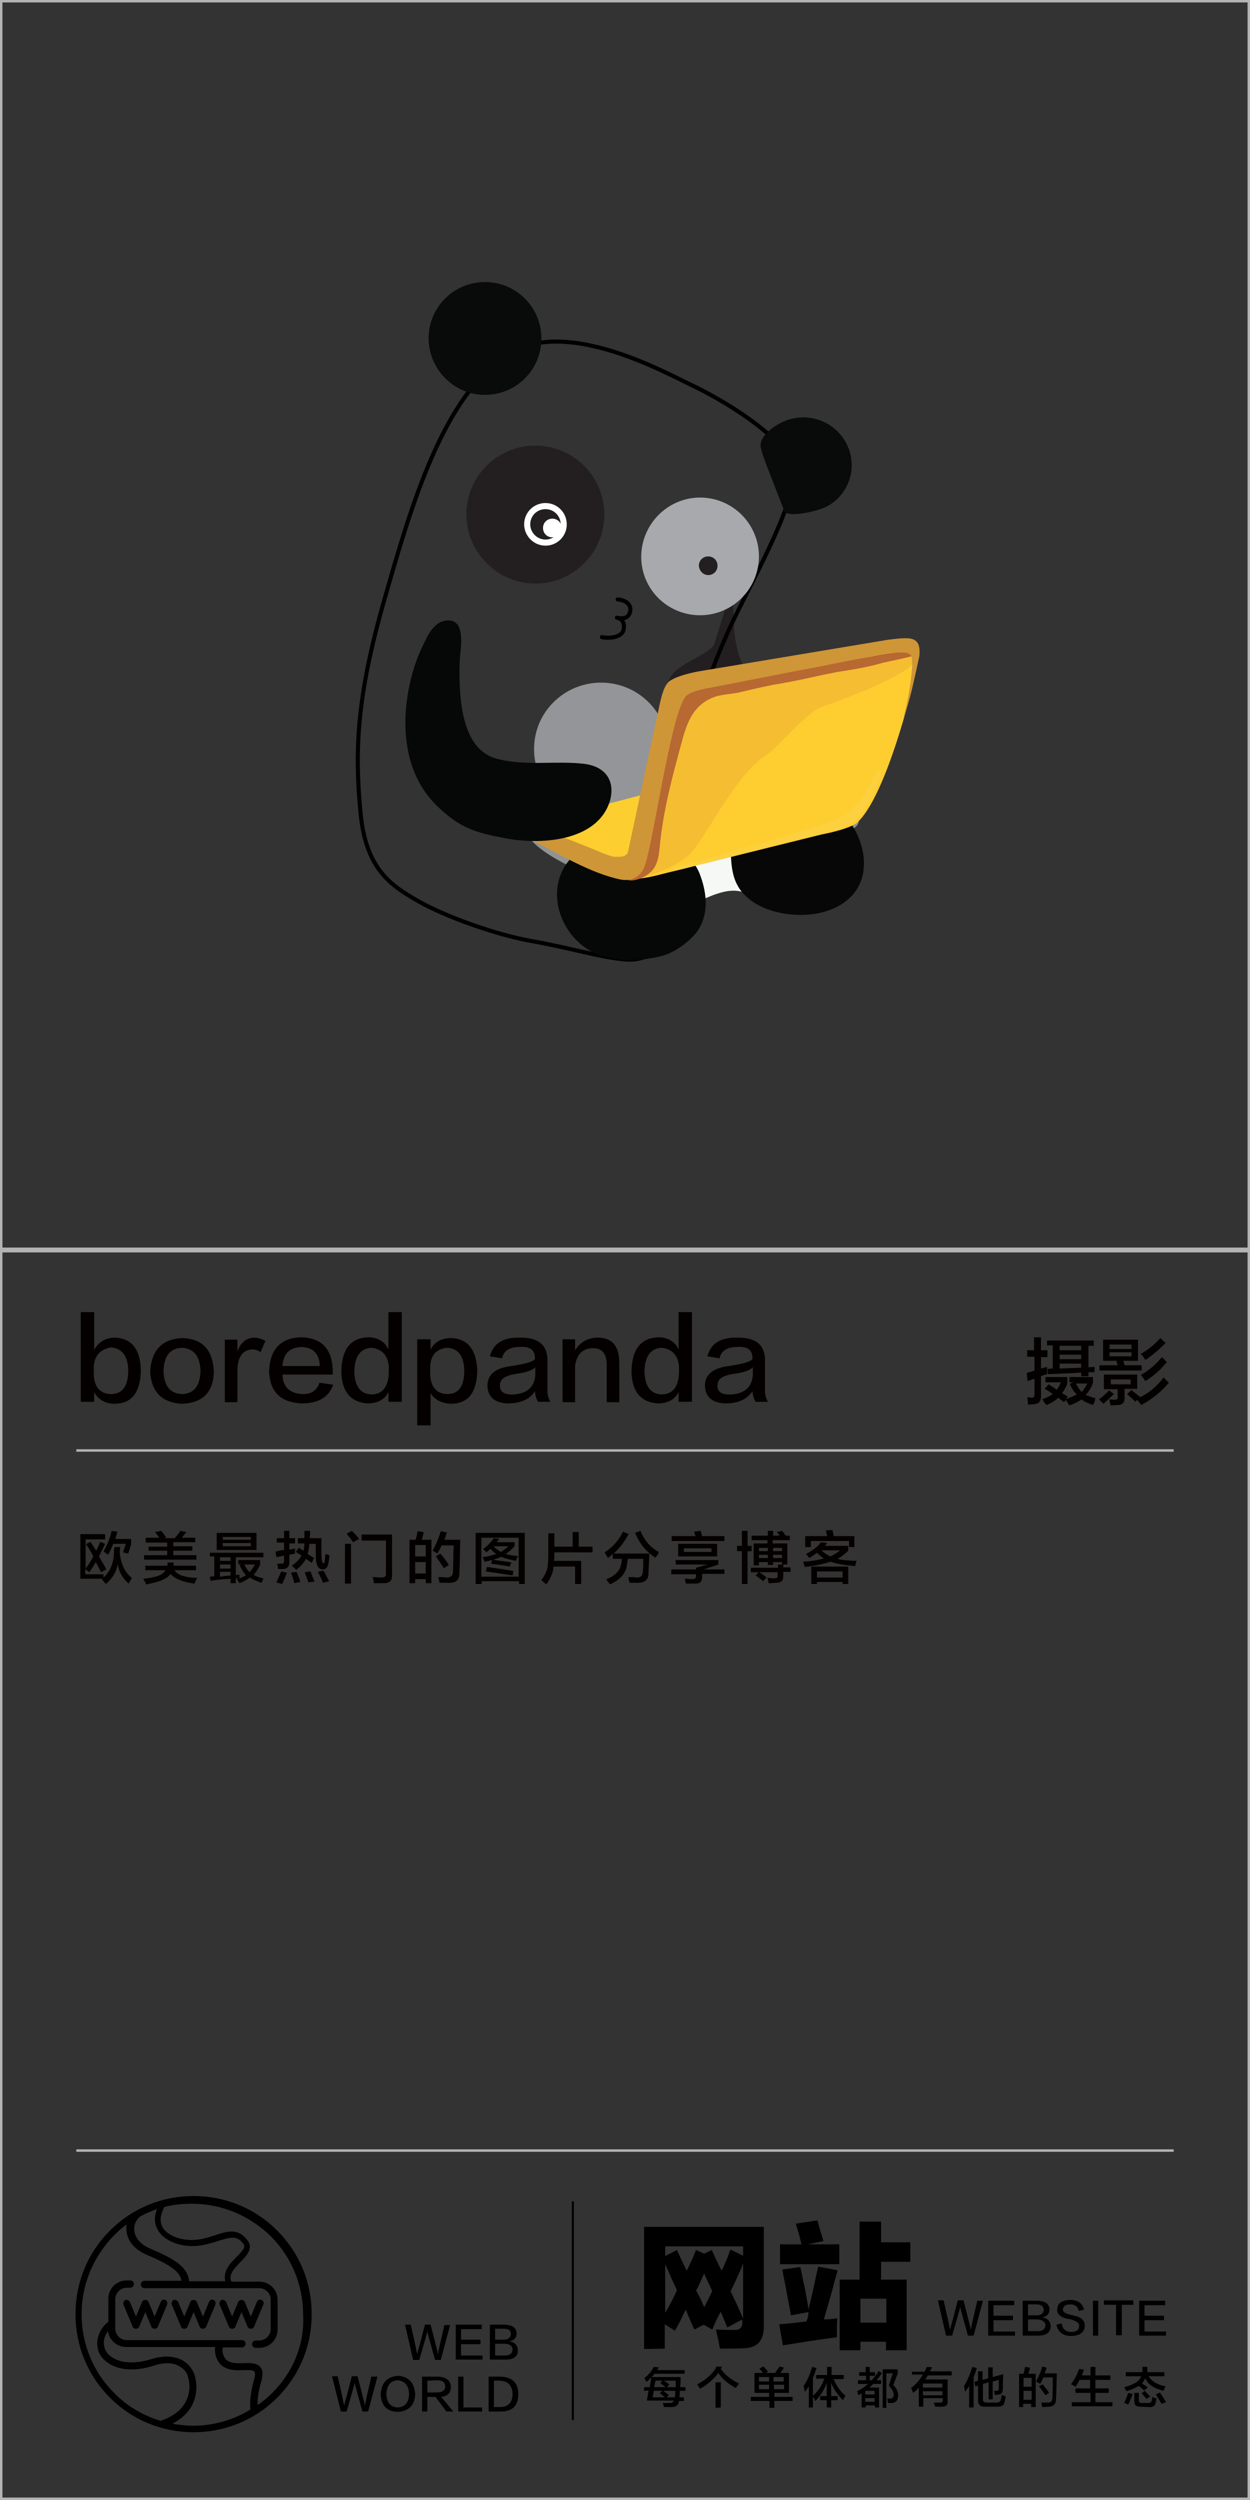 <?xml version="1.0" encoding="utf-8"?>
<!-- Generator: Adobe Illustrator 19.0.0, SVG Export Plug-In . SVG Version: 6.00 Build 0)  -->
<svg version="1.1" id="图层_1" xmlns="http://www.w3.org/2000/svg" xmlns:xlink="http://www.w3.org/1999/xlink" x="0px" y="0px"
	 width="308px" height="616px" viewBox="-143 112.9 308 616" style="enable-background:new -143 112.9 308 616;"
	 xml:space="preserve">
<rect x="-143" y="112.9" width="308" height="616" fill="#333333" stroke="none"/>
<style type="text/css">
	.st0{fill:#040000;}
	.st1{fill:#B4B4B5;}
	.st2{fill:#231F20;}
	.st3{fill:none;stroke:#000000;stroke-miterlimit:10;}
	.st4{fill:none;stroke:#FFFFFF;stroke-width:1.5;stroke-miterlimit:10;}
	.st5{fill:#A7A9AC;}
	.st6{opacity:0.6;fill:#D1D3D4;enable-background:new    ;}
	.st7{fill:#F6F8F6;}
	.st8{fill:#939598;}
	.st9{fill:#060808;}
	.st10{fill:#070708;}
	.st11{fill:#FDCE30;}
	.st12{fill:#FECD30;}
	.st13{opacity:0.9;fill:#F4BC32;enable-background:new    ;}
	.st14{fill:#B86831;}
	.st15{fill:#CE9637;}
	.st16{fill:none;stroke:#000000;stroke-linecap:round;stroke-linejoin:round;stroke-miterlimit:10;}
	.st17{opacity:0.3;fill:#F8D761;enable-background:new    ;}
	.st18{fill:#FFFFFF;}
	.st19{fill:#090A0A;}
</style>
<g id="XMLID_1_">
</g>
<g id="XMLID_782_">
</g>
<g id="XMLID_783_">
</g>
<g id="XMLID_784_">
</g>
<g id="XMLID_785_">
</g>
<g id="XMLID_786_">
</g>
<g id="XMLID_264_">
	<path class="st0" d="M-119.8,455.9v2.4h-3.3v-22.1h3.3v9.3c1.1-2,2.9-3,5.2-3c4.1,0.2,6.2,2.9,6.3,8.1c-0.1,5.4-2.2,8.1-6.4,8.2
		C-117,458.8-118.8,457.8-119.8,455.9z M-119.9,449.6v1.9c0.1,3.1,1.5,4.8,4.2,4.9c2.9,0,4.3-2,4.3-5.9c-0.1-3.6-1.6-5.4-4.3-5.6
		C-118.3,445.4-119.7,446.9-119.9,449.6z"/>
	<path class="st0" d="M-98,442.6c4.9,0.2,7.4,2.9,7.7,8.2c-0.1,5.2-2.8,7.8-7.9,8c-4.9-0.3-7.5-2.9-7.8-7.9
		C-105.7,445.6-103.1,442.8-98,442.6z M-98.1,456.4c2.9-0.1,4.4-2,4.5-5.7c-0.1-3.6-1.6-5.5-4.5-5.7c-3,0.1-4.5,2-4.6,5.7
		C-102.6,454.4-101.1,456.3-98.1,456.4z"/>
	<path class="st0" d="M-84.5,450.4v8h-3.1v-15.4h3.1v2.9c0.8-2.2,2.1-3.3,4.1-3.4c0.9,0,1.9,0.3,2.8,0.8l-1.2,2.8
		c-0.6-0.5-1.3-0.7-2.2-0.7C-83.2,445.6-84.4,447.2-84.5,450.4z"/>
	<path class="st0" d="M-64.3,453.6l3.4,0.5c-1.1,3.1-3.7,4.6-7.7,4.6c-5.2-0.2-7.9-2.8-8.1-7.9c0.2-5.4,2.8-8.2,7.8-8.4
		c5.2,0.1,7.8,2.9,7.9,8.4c0,0.4,0,0.6,0,0.8h-12.4c0.1,3,1.7,4.6,4.8,4.8C-66.3,456.5-64.9,455.5-64.3,453.6z M-73.4,449.5h9.2
		c-0.1-3-1.6-4.6-4.5-4.7C-71.7,444.9-73.2,446.5-73.4,449.5z"/>
	<path class="st0" d="M-47.3,436.2h3.3v22.1h-3.3v-2.4c-0.9,1.9-2.7,2.8-5.2,2.8c-4.1-0.3-6.3-2.9-6.4-7.8c0.1-5.6,2.3-8.4,6.8-8.5
		c2.4,0.1,4,1.2,4.8,3V436.2z M-47.2,451.1v-1.6c-0.3-2.7-1.7-4.2-4.2-4.5c-2.8,0.1-4.2,2.1-4.3,5.8c0.1,3.7,1.5,5.6,4.3,5.7
		C-48.7,456.4-47.3,454.6-47.2,451.1z"/>
	<path class="st0" d="M-36.9,456.2v7.9h-3.3v-21.2h3.3v2.6c0.9-2,2.7-2.9,5.2-2.9c4,0.2,6.1,2.9,6.3,8c-0.1,5.4-2.2,8.1-6.4,8.2
		C-34.2,458.7-35.9,457.8-36.9,456.2z M-37,449.7v1.8c0.1,3.1,1.5,4.8,4.2,4.9c2.8,0,4.2-1.9,4.2-5.8c-0.1-3.6-1.5-5.5-4.3-5.6
		C-35.5,445.3-36.9,446.8-37,449.7z"/>
	<path class="st0" d="M-7.4,458.3h-3c-0.4-0.6-0.7-1.4-0.8-2.6c-1.3,2-3.5,3-6.7,3c-3.2-0.1-4.9-1.6-5-4.3c0-2.8,1.9-4.4,5.8-4.9
		c3.4-0.5,5.3-1,5.9-1.7c0.1-2.2-1.1-3.2-3.8-3c-2.4,0-3.9,0.9-4.3,2.8l-3-0.5c0.8-3.1,3.2-4.7,7.3-4.6c4.8-0.1,7.1,1.9,6.9,6.2
		c0,1.9,0,4,0,6.4C-8.2,456.3-7.9,457.4-7.4,458.3z M-11.1,451.8v-2c-0.8,0.8-2.4,1.3-4.6,1.6c-2.8,0.4-4.2,1.3-4.1,2.9
		c-0.1,1.5,1,2.3,3.3,2.2C-13.2,456.3-11.4,454.8-11.1,451.8z"/>
	<path class="st0" d="M9.6,458.4H6.5v-9.2c0-2.8-1.2-4.2-3.6-4.1c-2.4,0.1-3.8,1.6-4.2,4.3v9h-3.1v-15.5h3.1v2.7c1.3-2,3-3,5.3-3.1
		c3.8-0.1,5.6,2,5.6,6.3V458.4z"/>
	<path class="st0" d="M24.2,436.2h3.3v22.1h-3.3v-2.4c-0.9,1.9-2.7,2.8-5.2,2.8c-4.1-0.3-6.3-2.9-6.4-7.8c0.1-5.6,2.3-8.4,6.8-8.5
		c2.4,0.1,4,1.2,4.8,3V436.2z M24.3,451.1v-1.6c-0.3-2.7-1.7-4.2-4.2-4.5c-2.8,0.1-4.2,2.1-4.3,5.8c0.1,3.7,1.5,5.6,4.3,5.7
		C22.8,456.4,24.2,454.6,24.3,451.1z"/>
	<path class="st0" d="M46.2,458.3h-3c-0.4-0.6-0.7-1.4-0.8-2.6c-1.3,2-3.5,3-6.7,3c-3.2-0.1-4.9-1.6-5-4.3c0-2.8,1.9-4.4,5.8-4.9
		c3.4-0.5,5.3-1,5.9-1.7c0.1-2.2-1.1-3.2-3.8-3c-2.4,0-3.9,0.9-4.3,2.8l-3-0.5c0.8-3.1,3.2-4.7,7.3-4.6c4.8-0.1,7.1,1.9,6.9,6.2
		c0,1.9,0,4,0,6.4C45.4,456.3,45.7,457.4,46.2,458.3z M42.5,451.8v-2c-0.8,0.8-2.4,1.3-4.6,1.6c-2.8,0.4-4.2,1.3-4.1,2.9
		c-0.1,1.5,1,2.3,3.3,2.2C40.4,456.3,42.2,454.8,42.5,451.8z"/>
</g>
<path id="XMLID_261_" class="st1" d="M165,420.3V113.5v-0.6h-0.6h-306.8h-0.6v0.6v306.8v0.6h308V420.3z M164.4,420.3h-306.8V113.5
	h306.8V420.3z"/>
<path id="XMLID_258_" class="st1" d="M165,728.3V421.5v-0.6h-0.6h-306.8h-0.6v0.6v306.8v0.6h308V728.3z M164.4,728.3h-306.8V421.5
	h306.8V728.3z"/>
<rect id="XMLID_257_" x="-124.2" y="470" class="st1" width="270.4" height="0.6"/>
<rect id="XMLID_256_" x="-124.2" y="642.5" class="st1" width="270.4" height="0.6"/>
<g id="XMLID_227_">
	<g>
		<path class="st0" d="M-118.3,492.8l1.2,0.5c-0.5,1.1-1.1,2.2-1.5,3.1c0.1,0.2,0.3,0.5,0.5,0.9c0.3,0.5,0.8,1.3,1.3,2.3l-1.3,0.7
			c-0.4-0.8-0.9-1.7-1.3-2.5c-0.5,0.9-1,1.7-1.6,2.5l-1-0.8v1.3h4.5v0.8c1.4-1.2,2.2-2.9,2.5-5c0-0.3,0.1-0.9,0.1-1.6
			c0-0.4,0.1-0.7,0.1-0.9h1.4l-0.1,1.4c0.3,2.8,1.3,4.9,3,6.2c-0.1,0.1-0.2,0.4-0.4,0.7c-0.2,0.3-0.3,0.5-0.4,0.7
			c-1.5-1.3-2.4-2.9-2.7-4.8c-0.3,1.9-1.3,3.5-2.9,4.9c-0.1-0.1-0.3-0.3-0.5-0.6c-0.3-0.3-0.4-0.5-0.5-0.6l0.1-0.1h-5.4v-11h6.1v1.3
			h-4.8v7.2c0.7-0.9,1.3-1.9,1.9-3c-0.5-1-1.1-2-1.8-3l1.1-0.6c0.2,0.3,0.5,0.8,0.9,1.4c0.2,0.4,0.4,0.6,0.5,0.8
			C-119,494.4-118.6,493.6-118.3,492.8z M-111.4,495.7l-1.3-0.3l0.7-2.1h-3.1c-0.5,1.2-0.9,2.2-1.3,2.7c-0.4-0.3-0.7-0.6-1.1-0.8
			c1-1.8,1.7-3.5,2-5.1l1.4,0.2c-0.1,0.6-0.3,1.2-0.5,1.8h3.9v1.3L-111.4,495.7z"/>
		<path class="st0" d="M-107.2,499.8v-1.1h5.4c0.1-0.3,0.1-0.6,0.1-0.8h1.5c0,0.3,0,0.5-0.1,0.8h5.6v1.1h-5.3
			c0.7,1.2,2.6,1.8,5.6,1.9c-0.3,0.5-0.5,0.9-0.7,1.4c-3-0.4-4.9-1.2-5.9-2.4c-0.7,1.2-2.7,2-6,2.6c-0.1-0.3-0.3-0.7-0.7-1.4
			c3.2-0.3,5-1,5.4-2.1H-107.2z M-107.1,492.9v-1.1h3.4c-0.1-0.1-0.3-0.3-0.4-0.5c-0.3-0.4-0.5-0.7-0.7-0.9l1.5-0.3
			c0.3,0.3,0.6,0.7,1.1,1.4c0.1,0.1,0.1,0.2,0.2,0.2l-0.6,0.2h2.7c0-0.1,0.1-0.2,0.2-0.3c0.6-0.7,1-1.2,1.1-1.5l1.5,0.3
			c-0.4,0.5-0.8,1-1.1,1.4h3.3v1.1h-5.4v1h4.7v1.1h-4.7v1.1h5.7v1.1h-12.9v-1.1h5.7v-1.1h-4.6V494h4.6v-1H-107.1z"/>
		<path class="st0" d="M-91.3,496.6v-1.1h13.2v1.1h-6.8v4.4l0.9-0.1c0,0.3,0,0.6,0,0.9c0.6-0.2,1.1-0.4,1.6-0.8
			c-0.6-0.6-1.1-1.4-1.6-2.5l0.4-0.2h-0.7v-1h5.4v1.1c-0.4,1-1,1.9-1.6,2.5c0.5,0.4,1.3,0.7,2.4,0.9c-0.1,0.4-0.3,0.8-0.5,1.1
			c-1.1-0.4-2.1-0.8-2.8-1.3c-0.7,0.5-1.6,1-2.6,1.4c0-0.1-0.1-0.2-0.2-0.3c0-0.1-0.2-0.4-0.5-0.8c0,0,0.1,0,0.2-0.1
			c0,0,0.1,0,0.1-0.1l-0.5,0.1v1.2h-1.3v-1.1c-0.3,0-0.8,0.1-1.5,0.1c-1.5,0.1-2.6,0.3-3.4,0.4l-0.2-1l1.1-0.1v-4.9H-91.3z
			 M-89.6,494.8v-4.2h9.8v4.2H-89.6z M-88.8,496.6v0.9h2.6v-0.9H-88.8z M-88.8,498.4v1h2.6v-1H-88.8z M-88.8,501.4
			c0.3,0,0.7-0.1,1.3-0.2c0.6,0,1-0.1,1.3-0.1v-0.9h-2.6V501.4z M-88.1,491.6v0.7h6.9v-0.7H-88.1z M-88.1,493.1v0.8h6.9v-0.8H-88.1z
			 M-80.2,498.4h-2.6c0.4,0.8,0.8,1.4,1.3,1.9C-81,499.7-80.5,499.1-80.2,498.4z"/>
		<path class="st0" d="M-74.8,493.2v-1.3h1.8v-1.8h1.3v1.8h1.4v1.3h-1.4v1.5c0.3,0,0.7-0.1,1.2-0.2c0.1,0,0.2-0.1,0.2-0.1
			c0,0.4,0,0.9,0,1.3l-1.4,0.3v1.7c0,1.1-0.4,1.7-1.4,1.8c-0.5,0-1,0-1.4,0c0,0,0-0.1,0-0.2c0-0.3-0.1-0.7-0.2-1.1c0.4,0,0.7,0,1,0
			c0.5,0,0.7-0.2,0.7-0.7v-1.3l-1.9,0.4l-0.2-1.4c0.7-0.1,0.7-0.1,0.3-0.1c0.5-0.1,1.1-0.2,1.8-0.3v-1.8H-74.8z M-73.5,503.2
			l-1.4-0.4c0.5-1.1,0.9-2,1.2-2.7l1.4,0.3C-72.6,501.2-73,502.2-73.5,503.2z M-70.5,503c-0.1-0.7-0.4-1.5-0.8-2.6l1.4-0.2
			c0.1,0.4,0.4,1,0.7,1.8c0.1,0.3,0.1,0.5,0.2,0.7L-70.5,503z M-66.2,498c-0.1-0.1-0.4-0.3-0.7-0.5c-0.3-0.2-0.6-0.4-0.7-0.5
			c-0.5,0.9-1.3,1.9-2.4,2.7c-0.3-0.3-0.7-0.7-1.1-1c1.1-0.8,1.9-1.6,2.4-2.5l-1.4-0.9l0.7-1c0.1,0,0.2,0.1,0.4,0.2
			c0.3,0.2,0.6,0.4,0.8,0.5c0.1-0.5,0.2-1.1,0.2-1.8h-1.6v-1.3h1.6c0-0.7,0-1.3,0-1.8h1.4c0,0.6,0,1.2-0.1,1.8h2.9c0,1.8,0,3,0,3.6
			c0,0.8,0.1,1.4,0.1,1.9c0.1,0.4,0.2,0.7,0.4,0.7c0.2,0,0.3-0.2,0.3-0.5c0.1-0.6,0.1-1.2,0.2-1.8c0.1,0,0.2,0.1,0.3,0.1
			c0.3,0.1,0.5,0.2,0.7,0.2c0,0.2-0.1,0.4-0.1,0.8c0,0.3-0.1,0.7-0.2,1.3c-0.2,0.9-0.6,1.4-1.4,1.4c-0.9,0-1.4-0.7-1.6-2
			c-0.1-0.6-0.1-2-0.1-4.3h-1.6c0,0.9-0.2,1.8-0.4,2.5l1.6,1L-66.2,498z M-67,502.8c-0.3-0.8-0.6-1.6-0.9-2.5l1.4-0.2
			c0.1,0.3,0.3,0.7,0.5,1.3c0.2,0.5,0.4,0.9,0.5,1.2L-67,502.8z M-63.4,502.9c-0.4-0.9-0.8-1.9-1.3-2.7l1.4-0.3
			c0,0.1,0.1,0.2,0.2,0.3c0.5,1,0.9,1.8,1.2,2.3L-63.4,502.9z"/>
		<path class="st0" d="M-58,503.1v-9.8h1.5v9.8H-58z M-56,492.9c-0.5-0.8-1.1-1.5-1.6-2.1l1.3-0.7c0.6,0.6,1.2,1.2,1.8,2L-56,492.9z
			 M-50.9,503c0-0.5-0.1-1-0.3-1.5c0.8,0,1.6,0.1,2.2,0.1c0.8,0,1.2-0.3,1.1-1v-8.1h-6V491h7.5v10c0.1,1.3-0.6,2-2,2L-50.9,503z"/>
		<path class="st0" d="M-42.1,503v-10.7h1.5c0.1-0.4,0.3-0.9,0.4-1.6c0-0.2,0.1-0.4,0.1-0.5l1.5,0.2c-0.1,0.7-0.3,1.3-0.5,1.9h2.4
			v10.7h-1.4v-1h-2.6v1H-42.1z M-40.7,493.6v2.8h2.6v-2.8H-40.7z M-40.7,497.8v2.8h2.6v-2.8H-40.7z M-34.7,502.9
			c-0.1-0.5-0.2-1-0.3-1.4c0.2,0,0.5,0,1,0c0.5,0,0.8,0.1,1.1,0.1c1,0,1.5-0.5,1.5-1.4c0-0.6,0.1-1.8,0.1-3.7c0-1.3,0.1-2.3,0.1-2.8
			h-3c-0.3,0.7-0.7,1.4-1,2c-0.1,0-0.2-0.1-0.3-0.2c-0.2-0.1-0.5-0.3-0.9-0.5c0.8-1.5,1.5-3.1,2-4.8l1.5,0.3c0,0.1-0.1,0.3-0.2,0.6
			c-0.1,0.5-0.3,0.9-0.4,1.2h3.9c-0.1,4-0.1,6.7-0.2,8.2c0,1.6-0.7,2.4-2.4,2.4C-33.1,502.9-33.9,502.9-34.7,502.9z M-33.6,499.3
			c-0.6-0.9-1.3-1.9-2-2.9l1.1-0.7c0.7,0.8,1.4,1.7,2.1,2.8L-33.6,499.3z"/>
		<path class="st0" d="M-25.8,503.2v-12.6h12.1v12.6h-1.4v-0.7h-9.2v0.7H-25.8z M-24.4,491.8v9.6h9.2v-9.6H-24.4z M-15.9,497.5
			c-1.5-0.3-2.7-0.6-3.6-1c-1.1,0.5-2.4,0.9-4.1,1.2c0,0-0.1-0.1-0.1-0.3c-0.1-0.2-0.2-0.4-0.4-0.8c1.4-0.2,2.5-0.5,3.4-0.8
			c-0.5-0.3-1-0.7-1.4-1.3c-0.3,0.3-0.7,0.6-1.1,0.9c-0.2-0.3-0.5-0.6-0.8-0.8c1.1-0.8,2-1.7,2.7-2.7l1.3,0.2
			c-0.2,0.3-0.4,0.5-0.6,0.8h4.4v1c-0.8,0.8-1.5,1.5-2.2,1.9c0.9,0.3,1.9,0.4,3,0.5c0,0.1-0.1,0.3-0.2,0.5
			C-15.7,497.1-15.8,497.3-15.9,497.5z M-16.7,501.1c-1.7-0.3-3.9-0.6-6.6-1l0.3-1.1c2.1,0.3,4.3,0.6,6.5,1L-16.7,501.1z
			 M-17.4,498.9c-1.6-0.3-3.2-0.5-4.6-0.7l0.3-1c0.7,0.1,1.9,0.3,3.6,0.5c0.5,0.1,0.9,0.1,1.1,0.2L-17.4,498.9z M-17.7,493.9h-3.7
			c0.5,0.5,1.1,1,1.8,1.4C-18.9,494.9-18.3,494.4-17.7,493.9z"/>
		<path class="st0" d="M-8.4,503.3c-0.1-0.1-0.3-0.3-0.6-0.5c-0.3-0.3-0.5-0.5-0.6-0.6c0.7-0.9,1.1-1.8,1.4-2.6
			c0.2-0.8,0.3-2.1,0.3-3.8v-5.1h1.5v3.3h4.5v-3.6h1.5v3.6H3v1.4h-9.4v0.4c0,0.7,0,1.2-0.1,1.7h6.7v5.7h-1.5v-4.3h-5.3
			C-6.7,500.3-7.3,501.8-8.4,503.3z"/>
		<path class="st0" d="M7.3,503.3c-0.4-0.5-0.7-0.9-0.9-1.3c2.2-0.8,3.4-2.1,3.7-3.9c0.1-0.3,0.1-0.7,0.1-1.1H8v-1.2
			c-0.4,0.3-0.8,0.7-1.2,1c0-0.1-0.1-0.2-0.2-0.3c-0.3-0.5-0.5-0.9-0.6-1.1c2-1.3,3.5-3,4.5-5.1l1.4,0.6c-1.1,2-2.3,3.6-3.7,4.8h8.8
			c0,0.5-0.1,1.4-0.1,2.6c-0.1,1.1-0.1,1.8-0.1,2.2c0,1.6-0.9,2.4-2.6,2.4c-0.8,0-1.5,0-2.1,0c-0.1-0.5-0.2-1-0.3-1.4
			c0.2,0,0.5,0,1,0c0.5,0,0.9,0.1,1.2,0.1c0.9,0,1.3-0.4,1.4-1.4c0.1-1.2,0.1-2.2,0.1-3.2h-3.8c0,0.1,0,0.3-0.1,0.6
			c0,0.3-0.1,0.5-0.1,0.7C11.3,500.5,9.9,502.1,7.3,503.3z M18.5,496.7c-2.4-1.5-4-3.6-5-6.1l1.3-0.5c1,2.4,2.5,4.1,4.5,5.2
			C19.3,495.6,19,496.1,18.5,496.7z"/>
		<path class="st0" d="M22.4,500.7v-1.1h6.1v-0.4l2.8-0.8h-7.8v-1.1H34v1.1l-3.6,1.2h5.1v1.1H30v0.8c0,1.1-0.5,1.6-1.6,1.6
			c-0.7,0-1.5,0-2.4,0c0-0.2-0.1-0.5-0.2-0.8c0-0.2-0.1-0.3-0.1-0.4c0.7,0,1.3,0.1,1.9,0.1c0.6,0,0.9-0.2,0.9-0.7v-0.5H22.4z
			 M22.5,492.6v-1.2h5.9c-0.1-0.2-0.2-0.5-0.3-0.8c0-0.1-0.1-0.3-0.1-0.3l1.6-0.2c0.2,0.4,0.3,0.9,0.4,1.3h5.5v1.2H22.5z
			 M24.1,496.4v-3.1h9.6v3.1H24.1z M25.5,494.4v0.9h6.8v-0.9H25.5z"/>
		<path class="st0" d="M38.6,495.1v-1.3h1.2v-3.7h1.4v3.7h1v1.3h-1v8.1h-1.4v-8.1H38.6z M42.2,492.4v-1.1h4v-1.2h1.3v1.2h1.6
			c-0.1-0.3-0.4-0.6-0.7-0.9l1.3-0.3c0.2,0.2,0.4,0.5,0.7,0.9c0.1,0.2,0.2,0.3,0.2,0.3h1v1.1h-4.2v0.8H51v5.2h-1v0.7h1.8v1.1H50v1.1
			c0,1.1-0.5,1.6-1.8,1.6c-0.4,0-1,0.1-1.8,0.1c0-0.1-0.1-0.4-0.2-0.9c0-0.2-0.1-0.3-0.1-0.4c0.6,0,1.1,0.1,1.7,0.1
			c0.6,0,0.9-0.2,0.8-0.7v-0.8h-4.5c0.6,0.4,1.2,0.8,1.8,1.3l-0.9,0.9c-0.3-0.3-0.8-0.7-1.5-1.2c-0.1-0.1-0.3-0.1-0.3-0.2l0.7-0.8
			h-1.9v-1.1h6.7v-0.8h1v-0.6h-2.2v0.7h-1.3v-0.7H44v0.8h-1.3v-5.4h3.4v-0.8H42.2z M44,494.3v0.8h2.2v-0.8H44z M44,496v0.8h2.2V496
			H44z M49.7,494.3h-2.2v0.8h2.2V494.3z M47.5,496v0.8h2.2V496H47.5z"/>
		<path class="st0" d="M55.3,499c-0.1-0.2-0.2-0.5-0.3-1c0-0.1-0.1-0.2-0.1-0.3c2-0.1,3.7-0.4,5.1-0.8c-0.6-0.4-1.1-0.8-1.7-1.4
			c-0.5,0.4-1.1,0.8-1.9,1.3c-0.2-0.3-0.5-0.7-0.8-1c1.7-0.9,2.9-1.8,3.7-2.9l1.5,0.2c-0.2,0.3-0.4,0.5-0.5,0.7h5.7v1.2
			c-0.8,0.8-1.7,1.5-2.6,2c0.8,0.3,2.4,0.4,4.7,0.5c-0.2,0.4-0.3,0.9-0.4,1.3c-2.8-0.3-4.8-0.6-6-1.1C60.1,498.2,58,498.7,55.3,499z
			 M66.2,494.2v-1.6h-9.4v1.5h-1.4v-2.7h5.4c-0.1-0.5-0.2-0.9-0.3-1.4l1.6-0.1c0.1,0.3,0.2,0.7,0.3,1.5h5.1v2.7H66.2z M56.9,503.2
			v-4.3h9.1v4.3h-1.4v-0.5h-6.3v0.5H56.9z M58.3,500.1v1.5h6.3v-1.5H58.3z M64,494.9h-4.6c0.7,0.7,1.4,1.1,2.2,1.5
			C62.5,496,63.3,495.5,64,494.9z"/>
	</g>
</g>
<g id="XMLID_226_">
	<path class="st0" d="M110.1,447.3v-1.7h1.7v-3.2h1.7v3.2h1.6v1.7h-1.6v2.8l1.5-0.4c0,0.7,0,1.3,0,1.8c-0.5,0.1-1,0.3-1.5,0.5v4.9
		c0,1.3-0.5,1.9-1.7,2c-0.5,0-1,0.1-1.5,0.1c0-0.2,0-0.6-0.1-1.2c0-0.3-0.1-0.5-0.1-0.6c0.1,0,0.2,0,0.4,0c0.2,0,0.4,0.1,0.6,0.1
		c0.6,0,0.8-0.2,0.8-0.7v-4l-1.7,0.6l-0.2-2c0.2-0.1,0.6-0.2,1-0.3c0.4-0.1,0.7-0.2,0.9-0.3v-3.4H110.1z M126.3,459.1
		c-1.1-0.4-2.1-0.8-2.8-1.4c-0.8,0.6-1.8,1.1-3,1.5c-0.1-0.1-0.2-0.3-0.4-0.6c-0.2-0.4-0.4-0.6-0.5-0.8l-0.4,0.6
		c-0.1-0.1-0.4-0.3-0.7-0.5c-0.3-0.2-0.5-0.4-0.7-0.6c-0.8,0.7-1.7,1.3-3,1.8c-0.1-0.1-0.3-0.4-0.6-0.8c-0.1-0.3-0.3-0.5-0.4-0.6
		c1-0.4,1.9-0.8,2.6-1.3c-0.6-0.5-1.3-0.9-2-1.3l1-1.1l2,1.3c0.4-0.5,0.7-1.1,1-1.8h-3.8v-1.3h5.4v1.5c0,0.1-0.1,0.2-0.1,0.4
		c-0.5,1-0.9,1.7-1.2,2.1l1.4,0.8l-0.5,0.6c1.1-0.3,2-0.7,2.7-1.1c-0.6-0.6-1.2-1.4-1.7-2.6l0.8-0.4h-0.9v-1.3h5.8v1.5
		c-0.5,1.3-1.1,2.2-1.8,2.9c0.7,0.3,1.5,0.6,2.4,0.8C126.8,458.1,126.6,458.6,126.3,459.1z M115,444.5v-1.3h11.5v1.3h-1.3v5.3
		l1.5-0.1c0,0.4,0,0.9,0,1.3h-1.5v1h-1.8v-0.9c-2.9,0.2-5.7,0.3-8.2,0.4l-0.1-1.3l1.3-0.1v-5.7H115z M118.1,444.5v1.1h5.3v-1.1
		H118.1z M118.1,446.7v1.1h5.3v-1.1H118.1z M118.1,450.1l5.3-0.2v-1h-5.3V450.1z M124.9,453.8h-2.8c0.4,0.8,0.9,1.5,1.4,2.1
		C124.1,455.2,124.6,454.5,124.9,453.8z"/>
	<path class="st0" d="M128.9,458.8l-1.1-1.1c0.7-0.5,1.5-1.2,2.5-2.2l1.2,0.9C130.9,456.9,130.1,457.7,128.9,458.8z M128.8,448.3
		V443h8.6v5.2h-3.6l0.3,1.1h4.2v1.3h-10.4v-1.3h4.5c0-0.1-0.1-0.4-0.2-0.6c0-0.2-0.1-0.4-0.1-0.5H128.8z M129,455.1v-3.5h8.2v3.5
		h-3.1v2.2c0,1.2-0.5,1.8-1.7,1.8c-0.4,0-0.9,0.1-1.7,0.1c0,0,0-0.1-0.1-0.2c0-0.2-0.1-0.6-0.3-1.3c0.5,0,0.9,0.1,1.3,0.1
		c0.6,0,0.8-0.2,0.8-0.6v-2H129z M130.4,444.2v1.1h5.4v-1.1H130.4z M130.4,446.1v1h5.4v-1H130.4z M130.7,452.8v1.2h4.9v-1.2H130.7z
		 M136.8,458.3c-0.4-0.4-1-0.9-1.9-1.7c0.7,0.5,0.6,0.4-0.2-0.2l1.1-1c0.2,0.2,0.6,0.5,1.1,0.9c0.5,0.4,0.8,0.7,1.1,0.8l-0.1,0.1
		c2.2-1.1,4.2-2.7,5.8-4.9l1.3,1.3c-1.9,2.3-4.2,4.1-6.8,5.5l-1-1.3L136.8,458.3z M139.2,448c-0.3-0.6-0.7-1.1-1.1-1.5
		c1.9-1.1,3.5-2.4,4.8-3.9l1.3,1.2C142.7,445.4,141,446.8,139.2,448z M139.2,453.2c-0.1-0.2-0.4-0.6-0.7-1c-0.1-0.2-0.3-0.4-0.4-0.5
		c2.1-1.2,3.8-2.7,5.2-4.4l1.2,1.2C143,450.4,141.2,452,139.2,453.2z"/>
</g>
<g id="XMLID_2238_">
	<g id="XMLID_2321_">
		<g id="XMLID_853_">
			<path id="XMLID_860_" d="M-43.2,685.7h1.4c0.8,3.5,1.3,5.6,1.4,6.4c0,0.1,0.1,0.3,0.2,0.8l0,0c0.1-0.3,0.2-0.6,0.2-0.8
				c0.3-0.9,0.8-3,1.7-6.4h1.4c1.1,4.2,1.6,6.4,1.7,6.6c0,0.1,0.1,0.4,0.1,0.8l0,0c0.1-0.3,0.1-0.5,0.1-0.6c0-0.2,0.5-2.4,1.5-6.7
				h1.4l-2.3,8.6h-1.4c-1.2-4.3-1.8-6.5-1.8-6.6s-0.1-0.3-0.1-0.6l0,0c0,0.3-0.1,0.4-0.1,0.5s-0.6,2.3-1.9,6.7h-1.5L-43.2,685.7z"/>
			<path id="XMLID_858_" d="M-24.1,694.3h-6.6v-8.6h6.4v1.1h-5.1v2.6h4.8v1.1h-4.8v2.8h5.3C-24.1,693.3-24.1,694.3-24.1,694.3z"/>
			<path id="XMLID_854_" d="M-18.4,694.3h-3.9v-8.6h3.7c1.8,0.1,2.8,0.7,2.9,2.1c0,1.1-0.6,1.8-1.8,2l0,0c1.3,0.2,2,0.9,2.1,2.1
				C-15.3,693.5-16.4,694.3-18.4,694.3z M-18.9,686.7H-21v2.7h2.1c1.1,0,1.7-0.5,1.8-1.4C-17.1,687.1-17.7,686.7-18.9,686.7z
				 M-18.7,690.4H-21v2.9h2.4c1.2,0,1.9-0.5,1.9-1.6C-16.8,690.9-17.5,690.4-18.7,690.4z"/>
		</g>
	</g>
	<g id="XMLID_2320_">
		<path id="XMLID_252_" d="M-61.2,698.4h1.4c0.8,3.5,1.3,5.6,1.4,6.4c0,0.1,0.1,0.3,0.2,0.8l0,0c0.1-0.3,0.2-0.6,0.2-0.8
			c0.3-0.9,0.8-3,1.7-6.4h1.4c1.1,4.2,1.6,6.4,1.7,6.6c0,0.1,0.1,0.4,0.1,0.8l0,0c0.1-0.3,0.1-0.5,0.1-0.6c0-0.2,0.5-2.4,1.5-6.7
			h1.5l-2.3,8.6h-1.4c-1.2-4.3-1.8-6.5-1.8-6.6s-0.1-0.3-0.1-0.6l0,0c0,0.3-0.1,0.4-0.1,0.5s-0.6,2.3-1.9,6.7H-59L-61.2,698.4z"/>
		<path id="XMLID_251_" d="M-44.9,698.3c2.6,0.2,4,1.7,4.2,4.5c-0.1,2.8-1.6,4.2-4.3,4.4c-2.7-0.1-4.1-1.6-4.2-4.4
			C-49,700-47.6,698.5-44.9,698.3z M-45,706.1c1.8-0.1,2.7-1.2,2.8-3.3c-0.1-2.1-1-3.2-2.8-3.4c-1.8,0.1-2.7,1.3-2.8,3.4
			C-47.7,704.9-46.8,706-45,706.1z"/>
		<path id="XMLID_250_" d="M-31.3,707.1H-33l-2.7-3.6h-2v3.6H-39v-8.6h4c1.9,0.1,3,0.9,3.1,2.5c0,1.5-0.8,2.3-2.4,2.5L-31.3,707.1z
			 M-37.7,699.5v2.9h2.4c1.3,0,2-0.5,2-1.5s-0.7-1.5-2-1.5L-37.7,699.5L-37.7,699.5z"/>
		<path id="XMLID_249_" d="M-24.2,707.1h-5.9v-8.6h1.3v7.6h4.6V707.1z"/>
		<path id="XMLID_248_" d="M-19.7,707.1h-2.9v-8.6h2.9c2.9,0.1,4.4,1.5,4.4,4.3C-15.3,705.7-16.7,707.1-19.7,707.1z M-19.8,699.5
			h-1.5v6.5h1.5c2,0,3.1-1.1,3.1-3.3C-16.8,700.7-17.8,699.6-19.8,699.5z"/>
	</g>
	<rect id="XMLID_2315_" x="-2.1" y="655.3" width="0.5" height="53.9"/>
	<g id="XMLID_2314_">
		<path id="XMLID_247_" d="M15.7,702v-0.9h1.4l0.4-2.5h7.2c0,0.2,0,0.5,0,0.8c0,0.8-0.1,1.3-0.1,1.7h1.3v0.9h-1.4
			c0,0.6,0,1.1-0.1,1.6h1.1v0.9h-1.2c-0.1,1-0.7,1.5-1.8,1.5h-1.9c-0.1-0.5-0.2-0.8-0.3-1c0.1,0,0.7,0,1.7,0c0.6,0,0.9-0.2,1-0.6
			h-6.6l0.4-2.5L15.7,702L15.7,702z M16.3,699.8c-0.2-0.3-0.4-0.7-0.5-1c1-0.7,1.7-1.6,2.3-2.7l1.2,0.1c-0.1,0.3-0.2,0.5-0.4,0.7
			h6.8v0.9h-7.4C17.8,698.4,17.1,699.1,16.3,699.8z M20.9,703.6c-0.1-0.1-0.1-0.1-0.3-0.2c-0.2-0.2-0.5-0.4-1-0.8l0.6-0.6h-2.1
			l-0.3,1.6H20.9z M18.5,699.5l-0.3,1.6H21c-0.2-0.2-0.6-0.4-1-0.8c-0.1-0.1-0.2-0.2-0.3-0.2l0.5-0.6H18.5z M23.3,703.6l0.1-1.6h-3
			l1.4,1l-0.5,0.6H23.3z M23.5,699.5h-2.9c0.5,0.3,0.9,0.6,1.3,0.9l-0.5,0.7h2.1L23.5,699.5z"/>
		<path id="XMLID_246_" d="M38.3,701.3c-1.9-1-3.3-2.2-4.3-3.7c-1.1,1.5-2.6,2.8-4.5,3.9c0-0.1-0.1-0.2-0.2-0.3
			c-0.3-0.4-0.4-0.7-0.5-0.8c2.3-1.2,3.9-2.7,4.8-4.4l1.3,0.1c-0.1,0.2-0.2,0.3-0.3,0.5c1.1,1.5,2.6,2.7,4.5,3.6
			C38.9,700.5,38.6,700.8,38.3,701.3z M33.3,706.2v-6.3h1.3v6.2L33.3,706.2L33.3,706.2z"/>
		<path id="XMLID_245_" d="M42.9,702.5v-4.9H45c-0.2-0.2-0.4-0.5-0.8-1c0-0.1-0.1-0.1-0.1-0.1l1-0.5c0.2,0.2,0.5,0.5,1,1.1
			c0.1,0.1,0.1,0.2,0.2,0.2l-0.7,0.3H48c0.1-0.2,0.3-0.5,0.6-0.9c0.2-0.3,0.4-0.5,0.5-0.7l1.1,0.3c-0.1,0.2-0.4,0.5-0.7,1
			c-0.1,0.1-0.2,0.2-0.2,0.3h2.1v4.9h-3.6v1h4.5v1h-4.5v1.7h-1.2v-1.7H42v-1h4.5v-1L42.9,702.5L42.9,702.5z M44,698.6v1.1h2.5v-1.1
			H44z M44,700.5v1.1h2.5v-1.1H44z M50.1,698.6h-2.5v1.1h2.5V698.6z M47.7,700.5v1.1h2.5v-1.1H47.7z"/>
		<path id="XMLID_244_" d="M56.3,706.1v-5.2c-0.3,0.4-0.6,0.9-1,1.4c0-0.3-0.1-0.6-0.2-1.1c0-0.2-0.1-0.3-0.1-0.4
			c0.9-1.3,1.6-2.8,2.1-4.7l1.1,0.3c-0.3,0.9-0.6,1.7-0.9,2.4v7.3H56.3z M58.1,699.1v-1h2.7v-2h1.1v2h3v1h-2.5
			c0.7,1.7,1.7,3.1,2.9,4.1c0,0.1-0.1,0.3-0.3,0.5c-0.1,0.3-0.2,0.4-0.3,0.6c-1.3-1.3-2.3-2.7-2.9-4.3v3.3h1.6v1h-1.6v1.8h-1.1v-1.8
			h-1.6v-1h1.6v-3.2c-0.6,1.6-1.5,3.1-2.8,4.4c-0.1-0.2-0.2-0.5-0.5-0.9c-0.1-0.1-0.1-0.2-0.2-0.3c1.3-1.1,2.3-2.5,2.9-4.3h-2
			L58.1,699.1L58.1,699.1z"/>
		<path id="XMLID_243_" d="M68.7,698.3v-0.9h1.6v-1.3h1v1.3h1.3v0.9h-1.3v1.1h0.5c0.6-0.7,1.2-1.4,1.7-2.3l0.8,0.5
			c-0.4,0.7-0.9,1.3-1.3,1.8h1.1v0.9h-1.9c-0.3,0.3-0.7,0.6-1,0.9h2.4v4.9h-1v-0.5h-2.3v0.5h-1v-3.5l-0.8,0.5c0-0.1-0.1-0.2-0.1-0.4
			c-0.1-0.3-0.2-0.5-0.2-0.6c1-0.5,1.9-1.1,2.7-1.8h-2.5v-0.9h2v-1.1L68.7,698.3L68.7,698.3z M70.2,702v0.9h2.3V702H70.2z
			 M70.2,703.8v0.9h2.3v-0.9H70.2z M74.5,706.2v-9.5h3.7v1l-1.1,2.9c0.8,0.7,1.2,1.6,1.2,2.5c0,1.2-0.5,1.8-1.5,1.9
			c-0.3,0-0.7,0-1,0c0-0.4-0.1-0.7-0.2-1.1c0.1,0,0.4,0,0.8,0c0.5,0,0.8-0.3,0.8-0.9c0-0.7-0.4-1.4-1.2-2.3l1-3h-1.6v8.5L74.5,706.2
			L74.5,706.2z"/>
		<path id="XMLID_242_" d="M81.7,698.3v-1h3.1c0.1-0.1,0.2-0.4,0.3-0.6c0.1-0.3,0.2-0.4,0.3-0.6l1.3,0.1c-0.1,0.1-0.1,0.3-0.3,0.5
			c-0.1,0.2-0.2,0.4-0.3,0.5h5.4v1h-5.9c-0.1,0.1-0.1,0.2-0.2,0.4c-0.2,0.3-0.3,0.5-0.4,0.6h5.5v5.4c0.1,0.9-0.4,1.3-1.4,1.3
			c-0.4,0-1,0-1.7,0c0-0.2-0.1-0.4-0.2-0.7c0-0.1-0.1-0.3-0.1-0.3c0.4,0,0.9,0,1.4,0c0.6,0.1,0.8-0.2,0.8-0.7v-0.4h-4.8v2.1h-1.1
			v-4.7c-0.4,0.5-0.9,0.9-1.4,1.3c-0.1-0.2-0.2-0.5-0.4-1c-0.1-0.1-0.1-0.1-0.1-0.2c1.3-1,2.2-2.1,2.9-3.3h-2.7L81.7,698.3
			L81.7,698.3z M84.4,700.2v1h4.8v-1H84.4z M84.4,702.1v1h4.8v-1H84.4z"/>
		<path id="XMLID_241_" d="M94.8,702.3c0-0.2-0.1-0.4-0.1-0.7c-0.1-0.3-0.1-0.5-0.2-0.7c0.8-1.3,1.5-2.9,2.1-4.8l1.1,0.3
			c-0.3,0.8-0.5,1.5-0.8,2.2v7.5h-1.1v-5.3c-0.1,0.1-0.2,0.4-0.4,0.6C95.1,701.8,94.9,702.1,94.8,702.3z M100.6,704v-4.1l-1.4,0.4
			v3.7c-0.1,0.6,0.3,0.9,0.9,0.9h2.4c0.6,0,1-0.2,1.1-0.7c0.1-0.4,0.2-0.8,0.2-1.2c0.3,0.1,0.7,0.2,1,0.4c-0.1,0.6-0.2,1.1-0.3,1.5
			c-0.2,0.7-0.7,1-1.7,1h-3.2c-1.1,0-1.6-0.5-1.6-1.5v-3.7l-0.7,0.2l-0.2-1.1l0.9-0.3v-2.3h1.1v2.1l1.4-0.4v-2.7h1.1v2.4l2.6-0.7
			c-0.1,1.7-0.1,2.9-0.1,3.6c0,0.9-0.4,1.4-1,1.4c-0.3,0.1-0.6,0.1-1,0.1c0-0.2-0.1-0.4-0.1-0.7c0-0.1-0.1-0.2-0.1-0.3
			c0.2,0,0.4,0,0.7,0s0.5-0.2,0.5-0.6c0-0.4,0-1.1,0-2.1l-1.5,0.4v4.4h-1L100.6,704L100.6,704z"/>
		<path id="XMLID_240_" d="M108.1,706v-8.2h1.1c0.1-0.3,0.2-0.7,0.3-1.3c0-0.2,0.1-0.3,0.1-0.4l1.2,0.2c-0.1,0.5-0.3,1-0.4,1.5h1.8
			v8.2h-1.1v-0.8h-2v0.8H108.1z M109.2,698.8v2.2h2v-2.2H109.2z M109.2,702v2.2h2V702H109.2z M113.8,706c-0.1-0.4-0.1-0.8-0.2-1.1
			c0.2,0,0.4,0,0.8,0s0.6,0,0.8,0c0.8,0,1.1-0.4,1.1-1.1c0-0.4,0.1-1.4,0.1-2.9c0-1,0-1.8,0-2.2h-2.3c-0.3,0.6-0.5,1.1-0.8,1.6
			c-0.1,0-0.1-0.1-0.3-0.2c-0.1-0.1-0.4-0.2-0.7-0.4c0.6-1.2,1.2-2.4,1.5-3.7l1.1,0.3c0,0.1-0.1,0.3-0.2,0.5
			c-0.1,0.4-0.2,0.7-0.3,0.9h3c-0.1,3.1-0.1,5.2-0.2,6.3c0,1.3-0.6,1.9-1.8,1.9C115,705.9,114.4,706,113.8,706z M114.6,703.1
			c-0.5-0.7-1-1.5-1.6-2.2l0.9-0.5c0.5,0.6,1.1,1.3,1.6,2.1L114.6,703.1z"/>
		<path id="XMLID_239_" d="M122,701c-0.3-0.2-0.6-0.4-1.1-0.6c0.8-1.1,1.5-2.3,2-3.8l1.2,0.2c-0.2,0.5-0.4,1-0.5,1.4h2.1v-2.1h1.2
			v2.1h3.7v1.1h-3.7v2.1h3.3v1.1h-3.3v2.3h4.2v1h-10v-1h4.6v-2.3H122v-1.1h3.6v-2.1H123C122.8,699.8,122.4,700.4,122,701z"/>
		<path id="XMLID_238_" d="M138.9,701.9c-0.1-0.1-0.4-0.3-0.7-0.6c-0.3-0.3-0.5-0.4-0.7-0.5c-0.7,0.5-1.7,0.9-2.9,1.3
			c-0.1-0.1-0.2-0.3-0.3-0.5c-0.1-0.2-0.3-0.4-0.3-0.5c2.4-0.6,3.8-1.5,4.2-2.7h-3.8v-1h4.1c0-0.4,0-0.8,0-1.3h1.2c0,0.5,0,1,0,1.3
			h4.2v1H140c0.8,1.3,2.2,2.1,4.2,2.5c-0.2,0.4-0.4,0.7-0.5,1.1c-2.4-0.6-3.9-1.6-4.5-3.1c-0.2,0.4-0.5,0.9-0.8,1.3
			c0.1,0.1,0.3,0.2,0.5,0.3c0.4,0.3,0.8,0.5,0.9,0.7L138.9,701.9z M135,705.4c0,0-0.1-0.1-0.2-0.1c-0.4-0.2-0.7-0.3-0.8-0.3
			c0.4-0.8,0.7-1.7,1-2.5l1.1,0.3c-0.1,0.1-0.1,0.3-0.2,0.5C135.5,704.3,135.2,705,135,705.4z M137.9,705.9c-1,0-1.4-0.4-1.4-1.4v-2
			h1.1v1.8c0,0.5,0.2,0.7,0.8,0.7h1.5c0.5,0,0.8-0.2,0.9-0.6c0.1-0.3,0.1-0.6,0.1-0.9c0.1,0,0.1,0.1,0.2,0.1
			c0.2,0.1,0.5,0.2,0.9,0.3c-0.1,0.5-0.2,0.9-0.3,1.2c-0.1,0.6-0.7,1-1.6,0.9L137.9,705.9L137.9,705.9z M139.5,704
			c-0.4-0.5-0.8-1-1.2-1.4l0.8-0.6c0.4,0.4,0.8,0.9,1.3,1.4L139.5,704z M143.2,705.2c-0.4-0.7-0.9-1.5-1.4-2.3l1-0.5
			c0.5,0.8,1,1.5,1.5,2.4L143.2,705.2z"/>
	</g>
	<g id="XMLID_2313_">
		<path id="XMLID_237_" d="M88.1,679.7h1.4c0.8,3.5,1.3,5.6,1.4,6.4c0,0.1,0.1,0.3,0.2,0.8l0,0c0.1-0.3,0.2-0.6,0.2-0.8
			c0.3-0.9,0.8-3,1.7-6.4h1.4c1.1,4.2,1.6,6.4,1.7,6.6c0,0.1,0.1,0.4,0.1,0.8l0,0c0.1-0.3,0.1-0.5,0.1-0.6c0-0.2,0.5-2.4,1.5-6.7
			h1.4l-2.3,8.6h-1.4c-1.2-4.3-1.8-6.5-1.8-6.6s-0.1-0.3-0.1-0.6l0,0c0,0.3-0.1,0.4-0.1,0.5s-0.6,2.3-1.9,6.7h-1.5L88.1,679.7z"/>
		<path id="XMLID_236_" d="M107.1,688.4h-6.6v-8.6h6.4v1.1h-5.1v2.6h4.8v1.1h-4.8v2.8h5.3L107.1,688.4L107.1,688.4z"/>
		<path id="XMLID_235_" d="M112.9,688.4H109v-8.6h3.7c1.8,0.1,2.8,0.7,2.9,2.1c0,1.1-0.6,1.8-1.8,2l0,0c1.3,0.2,2,0.9,2.1,2.1
			C115.9,687.5,114.9,688.4,112.9,688.4z M112.4,680.7h-2.1v2.7h2.1c1.2,0,1.7-0.5,1.8-1.4C114.1,681.2,113.6,680.7,112.4,680.7z
			 M112.6,684.4h-2.3v2.9h2.4c1.2,0,1.9-0.5,1.9-1.6C114.4,684.9,113.8,684.5,112.6,684.4z"/>
		<path id="XMLID_234_" d="M117.3,685.7l1.3-0.3c0.2,1.4,1,2.1,2.4,2.1c1.2,0,1.9-0.5,1.9-1.5c0.1-0.6-0.5-1.1-1.7-1.5
			c-0.1-0.1-0.4-0.1-0.7-0.2c-0.1,0-0.2,0-0.3,0c-1.9-0.4-2.8-1.2-2.7-2.4c0.1-1.5,1.1-2.2,3.1-2.3c2,0,3.1,0.8,3.5,2.4l-1.3,0.3
			c-0.2-1-0.9-1.6-2.1-1.6c-1.1,0-1.7,0.4-1.8,1.2c-0.1,0.6,0.6,1.1,2,1.4c0.6,0.1,1,0.3,1.3,0.3c1.4,0.4,2.1,1.2,2.1,2.4
			c-0.1,1.6-1.2,2.4-3.3,2.5C119,688.5,117.7,687.6,117.3,685.7z"/>
		<path id="XMLID_233_" d="M126.3,688.4v-8.6h1.3v8.6H126.3z"/>
		<path id="XMLID_232_" d="M136.3,680.8h-2.9v7.5H132v-7.5h-3v-1.1h7.2L136.3,680.8L136.3,680.8z"/>
		<path id="XMLID_230_" d="M144.3,688.4h-6.6v-8.6h6.4v1.1H139v2.6h4.8v1.1H139v2.8h5.3V688.4L144.3,688.4z"/>
	</g>
	<g id="XMLID_2312_">
		<path id="XMLID_229_" d="M15.7,691.7v-30.1h29.5v24.3c0.1,3.6-1.5,5.5-4.8,5.6c-1.6,0.1-3.6,0.1-6,0.1c-0.1-0.4-0.2-0.9-0.3-1.6
			c-0.3-1.3-0.5-2.3-0.7-3.1c1.8,0.1,3.2,0.1,4.4,0.1c1.5,0.1,2.2-0.6,2.1-2.1v-0.5l-3.7,2c-0.5-1.3-1.1-2.6-1.6-3.9
			c-0.8,1.4-1.5,2.9-2.1,4.4l-2.1-1.2l-2.3,1.2c-0.8-1.7-1.5-3.3-2.1-4.9c-0.2,0.4-0.4,0.8-0.7,1.3c-0.4,1-1.1,2.3-2,3.9l-2.5-1.6v6
			L15.7,691.7L15.7,691.7z M37,667.2l3.1,1.5v-2.3H20.9v2.4l2.9-1.5c0.8,1.8,1.6,3.5,2.4,5.1c0.8-1.6,1.6-3.3,2.3-5.1l2,0.9l1.9-0.9
			c0.8,1.9,1.6,3.5,2.4,5.1c0.4-0.7,0.9-1.9,1.6-3.6C36.6,668.1,36.8,667.6,37,667.2z M23.8,677.2c-0.3-0.6-0.7-1.6-1.3-2.8
			c-0.7-1.6-1.2-2.8-1.6-3.6v12C22,680.9,23,679.1,23.8,677.2z M28.5,677.3c0.3,0.4,0.6,1.1,1.1,2c0.4,1,0.8,1.7,0.9,2.1
			c0.7-1.3,1.4-2.7,2-4c-0.6-1.3-1.3-2.7-2-4.3c-0.2,0.4-0.5,1.1-0.9,2C29.1,676.2,28.8,676.9,28.5,677.3z M37,677.5
			c0.6,1.2,1.6,3.2,2.8,6c-0.8-1.9-0.7-1.7,0.3,0.7v-13.6c-0.1,0.2-0.2,0.4-0.3,0.8C39,673.3,38.1,675.3,37,677.5z"/>
		<path id="XMLID_228_" d="M54.2,671.5c0.3,1.2,0.6,3,1.1,5.2c0.4,2.2,0.8,4,0.9,5.3c0.3-1.2,0.7-2.9,1.2-5.1
			c0.5-2.4,0.9-4.2,1.2-5.5l4.8,0.9c-0.2,0.7-0.5,1.8-0.9,3.2c-0.5,2.1-1.4,5.1-2.5,8.9c1.2,0,2.3-0.1,3.3-0.3
			c-0.1,1.3-0.1,2.9-0.1,4.7c-4,0.5-8.4,1.2-13.3,2l-0.9-5.2c1.5-0.1,3.7-0.3,6.7-0.7c0.2-0.4,0.4-1.1,0.5-1.9c0-0.2,0-0.3,0-0.4
			l-4.3,0.8c-0.4-2-0.9-4.9-1.6-8.5c-0.3-1.2-0.4-2.2-0.5-2.8L54.2,671.5z M53.1,660.8l5.3-0.8c0.5,1.8,1,3.5,1.5,5.1l-3.9,0.8h7.8
			v4.9H49.2v-4.9h5.3c-0.1-0.4-0.3-1-0.5-2C53.6,662.6,53.3,661.5,53.1,660.8z M68.8,660.3h5.3v5.1h7.2v4.8h-7.2v4.4h6.3V692h-5.1
			v-2.1H69v2.1h-5.1v-17.4h4.9L68.8,660.3L68.8,660.3z M69,679.3v5.9h6.4v-5.9H69z"/>
	</g>
	<g id="XMLID_2239_">
		<path id="XMLID_2311_" d="M-102.3,679.6c-0.4-0.2-0.9,0-1.1,0.5l-1.5,3.6l-1.5-3.6c-0.1-0.3-0.4-0.5-0.8-0.5s-0.7,0.2-0.8,0.5
			l-1.5,3.6l-1.5-3.6c-0.2-0.4-0.7-0.6-1.1-0.5c-0.4,0.2-0.6,0.7-0.5,1.1l2.3,5.5c0.1,0.3,0.4,0.5,0.8,0.5c0.3,0,0.7-0.2,0.8-0.5
			l1.5-3.6l1.5,3.6c0.1,0.3,0.4,0.5,0.8,0.5c0.4,0,0.7-0.2,0.8-0.5l2.3-5.5C-101.7,680.2-101.9,679.7-102.3,679.6z"/>
		<path id="XMLID_2308_" d="M-90.4,679.6c-0.4-0.2-0.9,0-1.1,0.5l-1.5,3.6l-1.5-3.6c-0.1-0.3-0.4-0.5-0.8-0.5
			c-0.4,0-0.7,0.2-0.8,0.5l-1.5,3.6l-1.5-3.6c-0.2-0.4-0.7-0.6-1.1-0.5c-0.4,0.2-0.6,0.7-0.5,1.1l2.3,5.5c0.1,0.3,0.4,0.5,0.8,0.5
			s0.7-0.2,0.8-0.5l1.5-3.6l1.5,3.6c0.1,0.3,0.4,0.5,0.8,0.5c0.3,0,0.7-0.2,0.8-0.5l2.3-5.5C-89.8,680.2-90,679.7-90.4,679.6z"/>
		<path id="XMLID_2307_" d="M-80.4,686.2l2.3-5.5c0.2-0.4,0-0.9-0.5-1.1c-0.4-0.2-0.9,0-1.1,0.5l-1.5,3.6l-1.5-3.6
			c-0.1-0.3-0.4-0.5-0.8-0.5c-0.3,0-0.7,0.2-0.8,0.5l-1.5,3.6l-1.5-3.6c-0.2-0.4-0.7-0.6-1.1-0.5c-0.4,0.2-0.6,0.7-0.5,1.1l2.3,5.5
			c0.1,0.3,0.4,0.5,0.8,0.5s0.7-0.2,0.8-0.5l1.5-3.6l1.5,3.6c0.1,0.3,0.4,0.5,0.8,0.5S-80.5,686.5-80.4,686.2z"/>
		<path id="XMLID_2302_" d="M-74.7,662.5c-5.5-5.5-12.8-8.5-20.6-8.5s-15.1,3-20.6,8.5s-8.5,12.8-8.5,20.6s3,15.1,8.5,20.6
			s12.8,8.5,20.6,8.5s15.1-3,20.6-8.5s8.5-12.8,8.5-20.6S-69.2,668-74.7,662.5z M-104.2,662.2c1.2,2.3,4.2,3.9,7.8,4.1
			c2.7,0.2,5.1-0.6,7.1-1.2c3.1-1,4.7-1.4,6.2,0.6c0.6,0.7,0.4,1.3-1.6,3.3c-1.5,1.5-3.4,3.4-2.8,6h-8.9c-0.3-3.5-3.6-5.5-9.5-8
			c-3.3-1.4-3.9-3.5-4-4.4c-0.2-1.4,0.4-2.7,1.5-3.6l0,0c1.3-0.7,2.7-1.3,4.1-1.8C-105.2,659.4-104.8,661.1-104.2,662.2z
			 M-100.5,710.1c2.3-1.2,4.1-2.9,5-4.9c1-2.2,1.2-4.8,0.4-7.2c-0.5-1.5-1.6-2.8-3.1-3.6c-2-1-4.6-1.1-7.2-0.3
			c-4.7,1.5-8.7,1.1-10.9-1.1c-0.8-0.8-1.2-2-1.1-3.3c0.1-0.9,0.5-1.7,1-2.4c0.3,2.2,2.2,3.9,4.5,3.9H-90c-0.1,1.3,0.1,2.5,0.8,3.6
			c1.4,2.2,4.1,2.2,6.2,2.1c1.1,0,2.4-0.1,2.7,0.4c0.2,0.3,0.2,1-0.1,1.9c-0.8,3-1.1,5.5-0.9,7.4c-4.2,2.6-9.1,4-14.2,4
			C-97.1,710.6-98.8,710.4-100.5,710.1z M-75.9,702.5c-1.1,1.1-2.3,2.1-3.6,3c-0.1-1.6,0.2-3.6,0.9-5.9c0.4-1.6,0.4-2.6-0.2-3.4
			c-0.9-1.1-2.4-1.1-4.1-1c-1.9,0-3.8,0.1-4.7-1.3c-0.5-0.8-0.7-1.6-0.5-2.6h4.7c0.5,0,0.9-0.4,0.9-0.9s-0.4-0.9-0.9-0.9h-28.4
			c-1.5,0-2.8-1.3-2.8-2.8v-7.3c0-1.5,1.3-2.8,2.8-2.8h0.9c0.5,0,0.9-0.4,0.9-0.9s-0.4-0.9-0.9-0.9h-0.9c-2.5,0-4.5,2-4.5,4.5v5.7
			c-1.4,1-2.4,2.7-2.7,4.5c-0.2,1.8,0.3,3.5,1.5,4.7c2.7,2.7,7.3,3.3,12.7,1.5c2.2-0.7,4.3-0.7,5.9,0.2c1.1,0.6,1.9,1.4,2.2,2.6
			c0.6,2,0.5,4.1-0.4,5.9c-1.1,2.3-3.2,3.9-6.3,5c-4.3-1.3-8.3-3.6-11.5-6.9c-5.2-5.2-8-12.1-8-19.4c0-7.3,2.9-14.2,8-19.4
			c1-1,2-1.9,3.1-2.7c-0.1,0.6-0.1,1.2,0,1.8c0.3,2.5,2.2,4.5,5,5.7c5.9,2.5,8.2,4.2,8.5,6.4h-9.1c-0.5,0-0.9,0.4-0.9,0.9
			s0.4,0.9,0.9,0.9h28.3c1.5,0,2.8,1.3,2.8,2.8v7.3c0,1.5-1.3,2.8-2.8,2.8H-80c-0.5,0-0.9,0.4-0.9,0.9s0.4,0.9,0.9,0.9h0.9
			c2.5,0,4.5-2,4.5-4.5v-7.3c0-2.5-2-4.5-4.5-4.5H-86c-0.7-1.7,0.5-3,2.2-4.8c1.5-1.5,3.4-3.4,1.7-5.5c-2.3-3-5.1-2.1-8-1.1
			c-1.9,0.6-4,1.3-6.5,1.1c-3-0.2-5.5-1.5-6.4-3.2c-0.7-1.4-0.5-3,0.5-4.9c2.2-0.6,4.5-0.8,6.8-0.8c7.3,0,14.2,2.9,19.4,8
			c5.2,5.2,8,12.1,8,19.4C-67.9,690.4-70.7,697.3-75.9,702.5z"/>
	</g>
</g>
<g>
	<path class="st2" d="M37.7,256.5c0,13-0.6,20.7,9.5,29.2c7.4,6.2,1.2,15.1-8.3,12.2c-4.8-1.4-15.3-7.6-17-12.4
		c-2.9-8.5,7.2-9.3,11-13.6"/>
	<path class="st3" d="M39.2,262.7c8.9-17.6,14.1-28.1,13-34.5c-1.2-7.4-17.4-17-25.4-20.7c-7.6-3.7-30.6-16.1-44.5-7.4
		c-16.1,10.1-24,37.4-30.6,60.6c-6.8,23.8-7.4,37.2-5.8,53.1c1.4,13.4,7.6,17.4,14.1,21.1c6.4,3.7,19,8.3,28.1,9.9
		s16.5,3.9,22.7,4.5c6.2,0.6,8.5-3.1,13.2-5.2c4.1-1.7,9.1-8.7,1-12.8c-3.1-1.7-2.3-1-3.7-3.7c-1.4-2.7,5.2-6,10.5-5
		c5.6,1,8.3,9.5,14.9,11.8c11.4,3.7,16.1-2.1,15.3-7.6c-1.7-9.5-20.7-18.2-20.7-18.2l-11.2,2.1l-4.1-12
		C25.9,298.9,30.1,280.7,39.2,262.7z"/>
	<path class="st2" d="M-11.1,256.7c9.4,0,17-7.6,17-17c0-9.4-7.6-17-17-17s-17,7.6-17,17C-28,249.1-20.4,256.7-11.1,256.7z"/>
	<path class="st4" d="M-8.6,246.6c2.5,0,4.5-2,4.5-4.5c0-2.5-2-4.5-4.5-4.5c-2.5,0-4.5,2-4.5,4.5C-13.1,244.5-11.1,246.6-8.6,246.6z
		"/>
	<path class="st5" d="M29.5,264.5c8,0,14.5-6.5,14.5-14.5c0-8-6.5-14.5-14.5-14.5S15,242.1,15,250.1C15,258.1,21.5,264.5,29.5,264.5
		z"/>
	<path class="st2" d="M31.5,254.6c1.3,0,2.3-1,2.3-2.3c0-1.3-1-2.3-2.3-2.3c-1.3,0-2.3,1-2.3,2.3C29.3,253.6,30.3,254.6,31.5,254.6z
		"/>
	<path class="st6" d="M-13.5,316.8c-0.4,5.6,18.6,13.9,25.6,14.3c5,0.2,34.3-6.8,48.4-12c3.3-1.2,8.5-1.2,8.1-4.5
		c-0.8-5.2-15.3-3.9-20.5-3.5c-12.2,0.8-24,3.7-35.8,4.5C4,316-3.8,315-11.3,318.1"/>
	<path class="st7" d="M26.8,335.7c4.5-1.2,9.5-5,14.5-2.5c0.2-2.3-0.4-9.5-2.1-11.4c-2.7-3.1-11.4,0.4-15.9,0.4
		c-0.4,4.5,1.7,9.1,4.1,12.6"/>
	<path class="st8" d="M5.1,313.7c9.1,0,16.5-7.3,16.5-16.3c0-9-7.4-16.3-16.5-16.3s-16.5,7.3-16.5,16.3
		C-11.5,306.4-4.1,313.7,5.1,313.7z"/>
	<path class="st9" d="M0.9,321.8c-10.1,6-7.9,19.6,1.2,25.2c5.2,3.1,13.4,2.9,18.8,1.2c2.9-1,6.6-3.7,8.3-6.4
		c2.7-4.5,1.7-9.7,0.2-13.6c-2.1-5.4-7.4-6.2-12.4-7c-4.1-0.6-18.6-3.9-19.6,3.7"/>
	<path class="st10" d="M43.1,312.9c-3.9,2.7-6.2,5.8-6,10.8c0.2,5.4,1.4,8.9,6,11.8c7,4.3,20.7,4.3,25.4-4.1c3.9-7.2-1-18-8.1-20.9
		c-5.4-2.3-15.3-1.7-19,3.9"/>
	<path class="st11" d="M-0.3,312.9c0.4-0.2,16.1-4.3,16.1-4.3s-1.4,13.4-3.9,15.5c-3.1,2.5-18.8-7-18.8-7L-0.3,312.9z"/>
	<path class="st12" d="M-12.5,319.7l13.9,6.4c0,0,7,3.7,10.8,3.5c3.7-0.2,6.6-1,6.6-1l40.7-10.1c0,0,6.6-1.2,8.7-2.9
		c2.1-1.9,5.4-6.8,9.5-19.2s4.8-18.8,4.8-18.8l-0.4-4.1l-5.6-2.5l-44.2,7.2l-13.4,12.2c0,0-3.3,29.6-6.6,31.2
		C8.8,323.3-3.4,316-3.4,316L-12.5,319.7z"/>
	<path class="st13" d="M24.7,282.7c-2.7,4.1-2.7,9.5-3.3,14.1c-0.8,4.8-2.5,9.9-3.9,14.5c-1.2,3.7-1.9,7.4-3.1,11
		c-0.6,1.9-3.9,5.8-2.1,7.4c0,0.4,9.1-1.7,14.1-5.8c4.1-3.5,11.4-19.8,19.2-24.8c3.5-2.3,10.3-11,14.3-12.2
		c3.3-1,22.9-8.3,22.9-11.8c0-6.8-13.2-0.4-17.4,0.4c-8.9,1.7-18,2.7-26.9,5c-3.3,0.8-6.6,1.2-9.7,2.3c-1.7,0.4-3.1,1.4-4.5,0.8"/>
	<path class="st14" d="M11.5,329.7c1.9,0.6,4.8-0.8,6-2.1c2.1-2.1,1.9-5.6,2.3-8.3c0.8-6.8,2.5-13.6,4.3-20.3
		c1.7-6,2.5-12.2,9.3-14.5c2.1-0.6,4.5-0.6,6.6-1.2c2.5-0.6,5.2-1.2,7.7-1.7c5.2-0.8,10.3-2.1,15.5-3.1c3.9-0.6,7.6-1.2,11.4-2.3
		c1.7-0.4,5.8-1.2,7.4-1.7c0.4-2.1-9.7,0-10.5,0.2c-3.9,0.6-8.1,1.4-12,2.3c-5,1-9.9,1.7-14.9,2.5c-4.5,0.8-9.5,1.2-13.9,2.5
		c-3.1,0.8-6.4,1.9-7.6,5.2c-1.2,4.1-2.1,8.3-3.3,12.4c-1.4,5.6-3.1,11.2-4.1,17c-0.6,2.9-1,5.8-1.7,8.7c-0.2,0.6,0,1.7-0.2,2.3
		C13.3,329.5,11.5,329.7,11.5,329.7z"/>
	<path class="st15" d="M-11.9,319.9c6.8,3.5,14.3,8.1,21.7,9.7c4.3,0.8,6.6-2.3,6.2-6.2c-2.1-0.4-3.5,0.6-5.4,0.8
		c-2.5,0.2-4.8-1-7-1.9c-2.5-1-5.2-2.1-7.9-3.1c-2.3-1-5.2-1.2-6.8,0.8"/>
	<path class="st9" d="M-39.2,272.8c-3.9,8.3-7.9,27.5,4.1,38.9c5.4,5.2,9.5,6.4,15.9,7.6c8.7,1.9,23.4,1.2,26.5-9.1
		c1.4-5.2-1.4-8.5-6.4-9.1c-7.2-0.8-14.3,0.6-21.3-1.2c-6.8-1.7-9.9-9.5-9.3-24.6c0.2-2.7,1.4-8.9-2.3-9.5
		C-36.1,265.4-37.7,269.7-39.2,272.8z"/>
	<path class="st15" d="M11.7,323c-0.6,1.2-2.1,1-3.1,1c-0.8,0,4.8,2.7,6.6,3.5c2.1-0.8,7-40.7,11.2-43.4c1.9-1.2,5.4-1.7,5.4-1.7
		l40.5-7.9c0,0,8.7-2.1,9.3,0.2c0.4,1.9,0,3.9-0.2,6c-0.6,4.8-1.9,9.5-1.9,9.5s1.2-3.3,2.1-7c0.8-3.3,1.7-7.6,1.9-8.5
		c0.4-3.1-0.6-4.3-2.5-4.5c-1.7-0.2-5.6,0.4-5.6,0.4l-45.5,7.6c0,0-5.4,0.8-7.9,2.5c-1.2,1-1.9,2.7-2.9,7.9
		C16.4,300.9,11.7,323,11.7,323z"/>
	<path class="st16" d="M5.3,269.9c2.1,0.4,5.2,0,5.4-2.1c0.2-1.4-0.4-2.5-1.7-2.7c1,0.2,2.5,0.4,3.1-1c0.8-1.9-0.6-3.3-2.9-3.5"/>
	<path class="st17" d="M22.2,327.2c0.2-0.4,11.8-3.5,16.1-4.8c3.5-1,6.8-1.9,10.1-2.9c2.9-0.8,11-3.3,13.6-4.3
		c1.7-0.8,3.3-1.7,5.2-3.3c2.1-1.9,3.1-3.7,4.3-6c0.8-1.7,1.7-3.3,2.1-3.3c1.4-0.2-0.4,2.9-0.8,4.3c-0.4,1.2-1,2.3-1.7,3.5
		c-0.6,1.2-1.9,3.5-3.1,4.5c-1.4,1.2-2.5,1.7-4.3,2.3c-5.4,1.4-10.5,2.9-15.9,4.1c-5,1.2-9.7,2.3-14.7,3.7c-1.9,0.6-4.3,1-6.4,1.7
		C26.2,326.8,21.4,328.2,22.2,327.2z"/>
	<path class="st18" d="M-6.9,245.3c1.3,0,2.3-1,2.3-2.3s-1-2.3-2.3-2.3c-1.3,0-2.3,1-2.3,2.3S-8.2,245.3-6.9,245.3z"/>
	<path class="st19" d="M-23.5,210.2c7.7,0,13.9-6.2,13.9-13.9c0-7.7-6.2-13.9-13.9-13.9s-13.9,6.2-13.9,13.9
		C-37.3,204-31.1,210.2-23.5,210.2z"/>
	<path class="st19" d="M66.1,223.4c2.3,6-0.8,12.8-6.8,14.9c-2.9,1-8.5,2.1-9.1,0.4c-0.2-0.6-2.1-5.4-3.3-8.5
		c-1.2-3.1-2.5-6.4-2.5-7.6c0-2.5,3.7-5.2,6.6-6.2C57.2,214.3,63.8,217.4,66.1,223.4z"/>
</g>
</svg>
